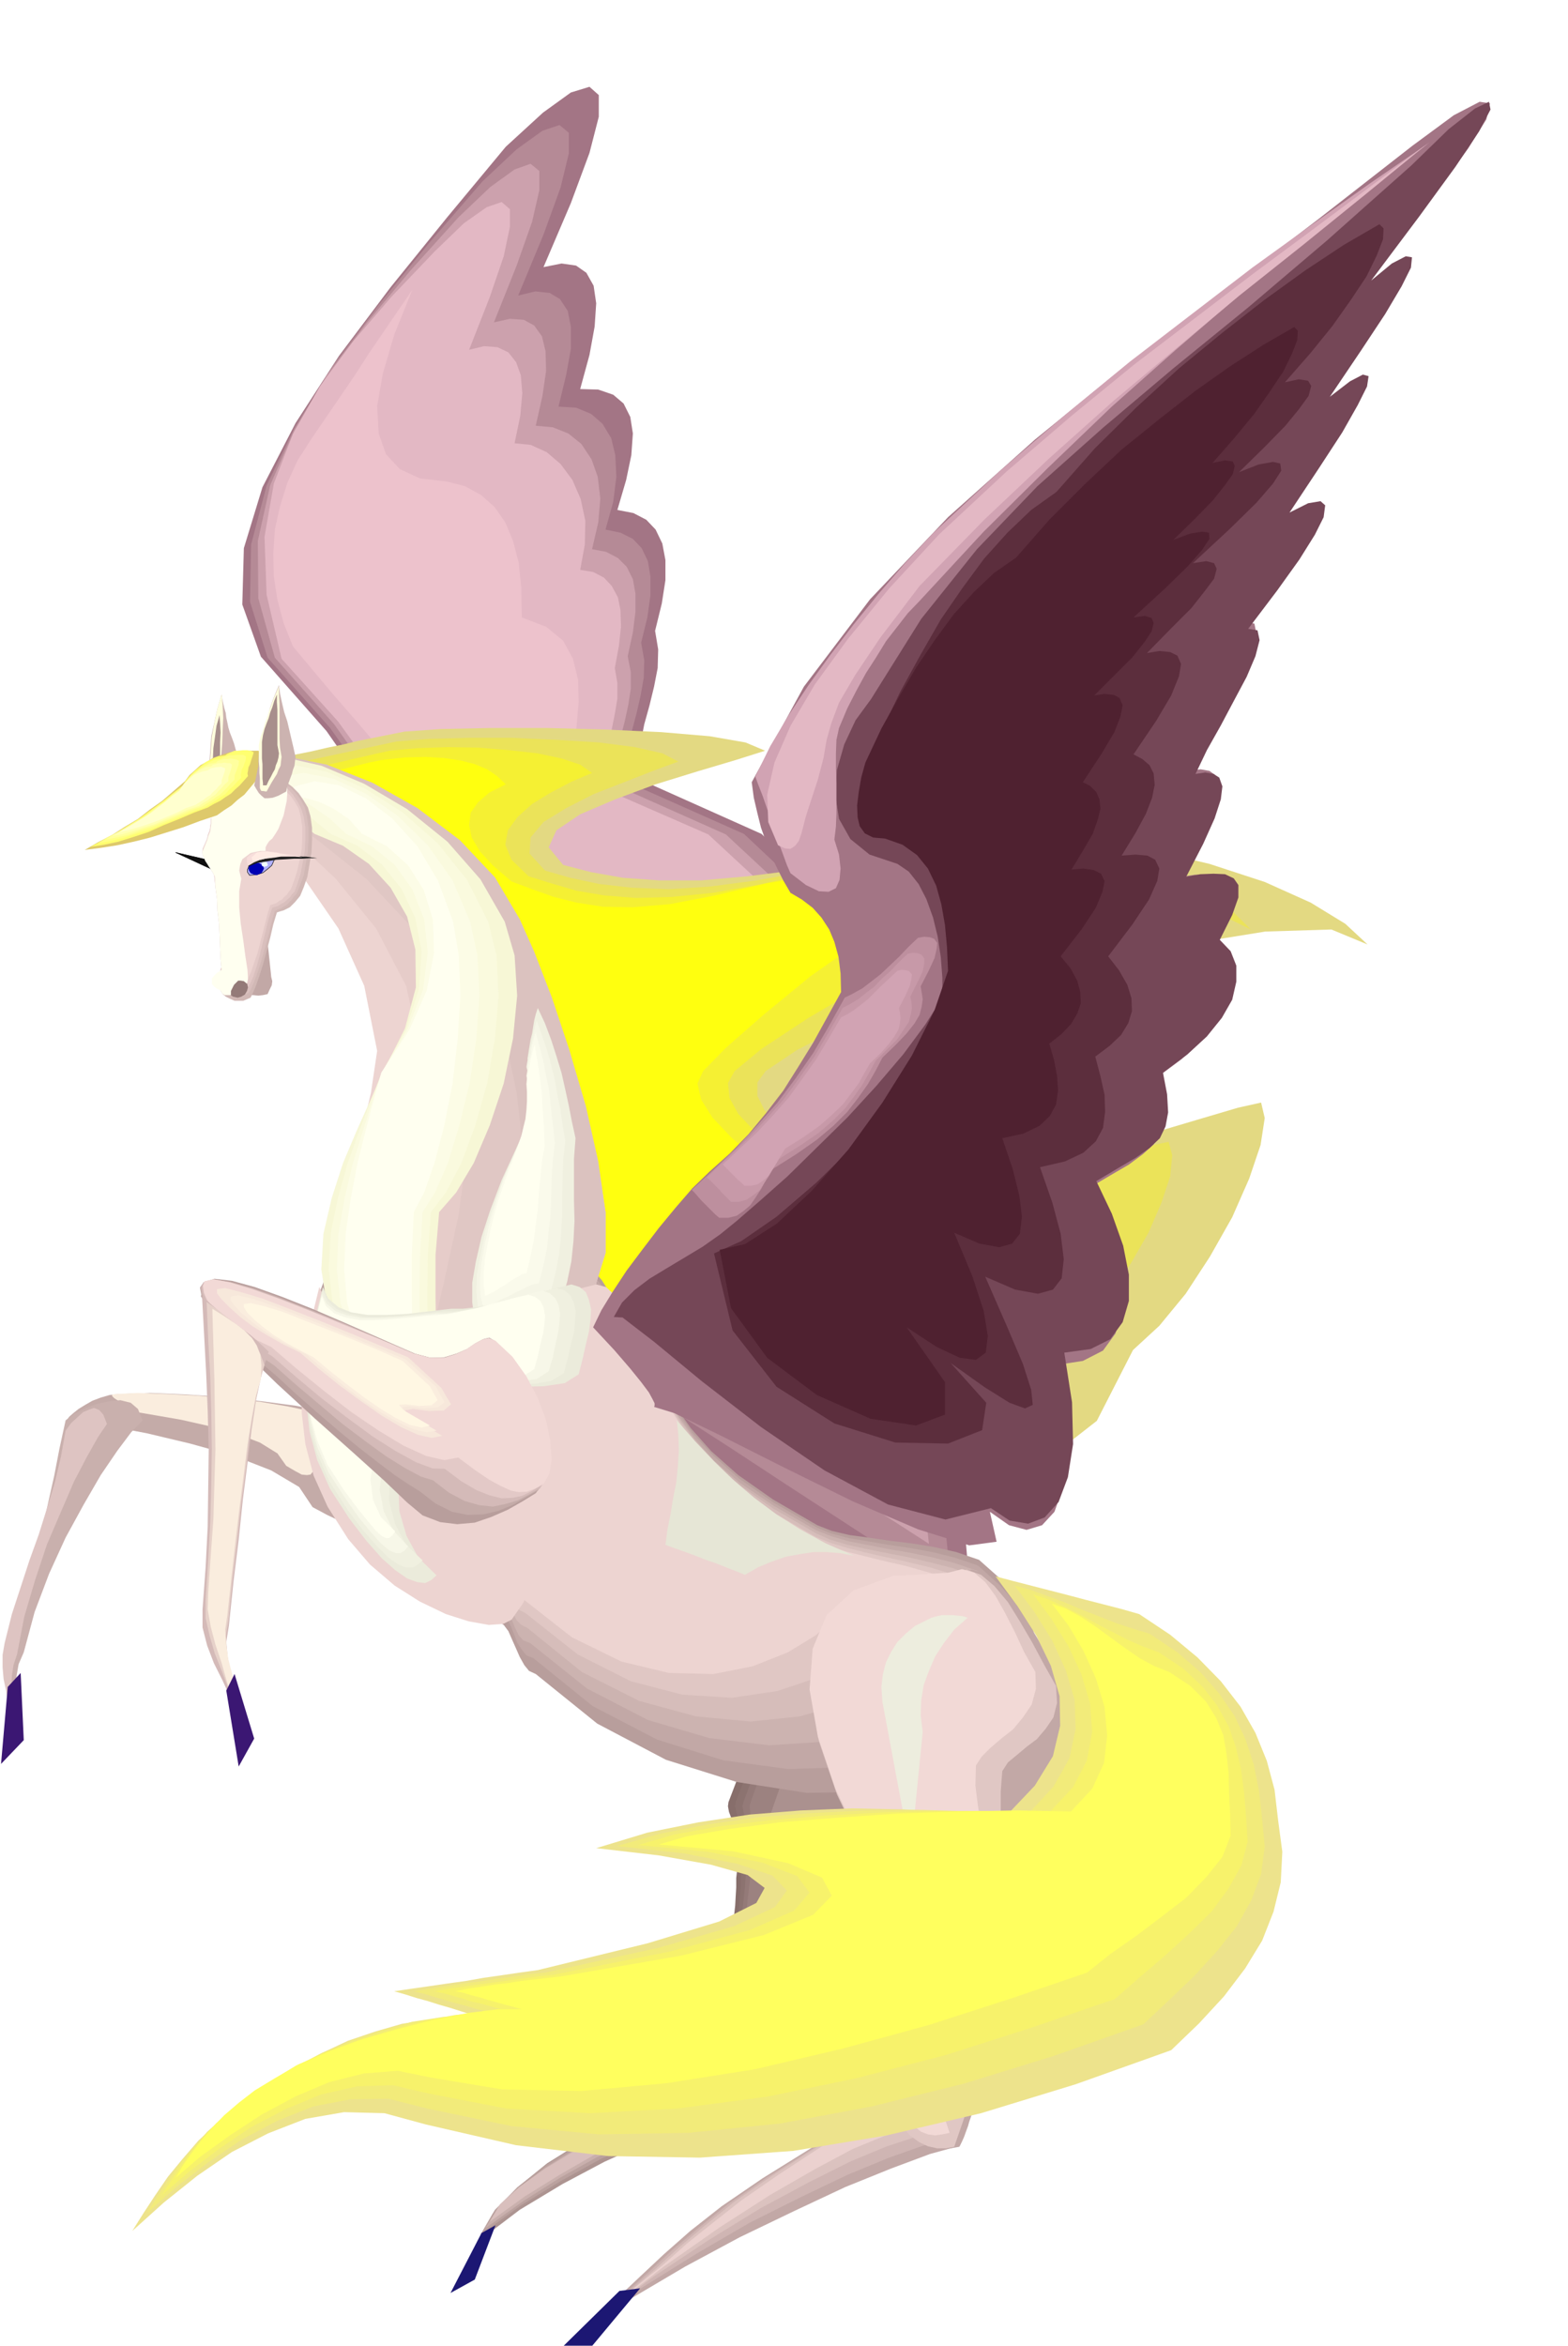 <svg xmlns="http://www.w3.org/2000/svg" width="490.455" height="733.624" fill-rule="evenodd" stroke-linecap="round" preserveAspectRatio="none" viewBox="0 0 3035 4540"><style>.pen0{stroke:#000;stroke-width:1;stroke-linejoin:round}.brush1{fill:#a37585}.pen1{stroke:none}.brush4{fill:#e3b8c4}.brush10{fill:#c2a8a6}.brush11{fill:#c4aba8}.brush12{fill:#faedde}.brush15{fill:#947a78}.brush19{fill:#b89e9c}.brush20{fill:#ccb3b0}.brush22{fill:#e0c7c4}.brush23{fill:#edd4d1}.brush25{fill:#dbc2bf}.brush29{fill:ivory}.brush31{fill:#c9b0ad}.brush32{fill:#d9bfbd}.brush33{fill:#1c1773}.brush35{fill:#3b1773}.brush38{fill:#f2d9d6}.brush39{fill:#ffffde}.brush40{fill:#a88f8c}.brush42{fill:#e3c9c7}.pen3{stroke:none}.brush56{fill:#f0f0e0}.brush61{fill:#d4bab8}</style><path d="m990 2589-4-183-16-177-32-174-48-167-67-164-85-157-106-152-127-144-36-101 3-109 36-118 64-124 84-130 100-133 110-136 113-136 72-66 54-39 36-11 18 16v42l-18 70-36 97-53 124 35-7 28 4 20 14 14 25 5 34-3 45-10 55-18 66 35 1 29 10 20 17 13 26 5 32-3 42-10 48-17 58 31 6 25 13 18 19 13 27 6 32v39l-7 45-13 53 6 36-1 36-7 36-9 37-10 36-7 36-2 37 8 37 228 102 162 153 105 193 63 224 33 243 16 254 12 252 21 242-113-74-112-73-113-74-111-72-112-74-112-73-112-73-111-73z" class="pen1 brush1"/><path d="m994 2531-5-172-17-168-33-167-48-161-66-158-83-151-103-145-121-136-34-108 2-111 30-114 55-114 73-118 89-118 98-120 103-119 66-62 50-36 33-11 18 15v40l-16 66-33 91-49 118 33-8 28 3 20 12 15 23 6 31v42l-9 50-15 62 34 2 29 12 22 19 17 28 8 33 2 42-6 48-15 54 29 6 24 12 17 18 12 25 5 30v36l-6 43-12 49 6 34-1 34-6 34-8 35-9 34-5 34-2 34 8 35 216 96 153 144 100 182 62 211 33 228 18 238 14 237 22 228-107-70-106-69-106-69-105-69-107-69-106-68-106-69-105-68z" class="pen1" style="fill:#b58a96"/><path d="m997 2473-7-162-18-161-34-159-48-155-64-151-81-145-98-138-115-129-32-115-1-111 24-108 46-105 62-105 78-103 86-103 93-103 61-58 47-34 31-11 17 14v37l-14 61-30 85-44 110 31-7 27 2 20 11 15 21 7 29 1 38-7 48-13 58 33 3 30 12 25 20 20 30 12 34 5 42-4 46-12 52 27 5 23 12 17 17 12 24 5 28v35l-5 40-10 46 6 31v32l-5 32-7 32-8 31-5 33-1 31 8 33 202 90 145 135 96 170 60 197 34 213 19 223 16 222 23 213-101-65-100-64-100-65-100-64-101-65-99-64-101-64-99-64z" class="pen1" style="fill:#cca1ad"/><path d="m1001 2415-9-152-20-152-34-152-48-148-63-145-78-139-95-131-109-121-29-124-4-112 18-103 37-96 52-92 65-88 75-87 82-86 57-55 44-31 29-10 16 14v34l-12 57-27 79-40 102 29-7 26 2 21 10 15 19 9 25 3 35-4 44-11 53 31 3 31 14 27 23 23 31 16 37 9 42-1 46-9 49 25 4 21 11 15 16 12 22 5 25 1 32-4 37-8 43 5 29v30l-5 30-6 30-7 30-4 30v30l8 30 190 83 136 126 91 158 59 184 34 198 21 208 17 207 24 198-94-60-94-60-94-60-93-60-95-60-94-60-94-60-94-59z" class="pen1 brush4"/><path d="m576 891-20 44-14 45-10 45-3 46 1 45 7 45 12 45 18 45 25 30 26 31 26 31 27 31 26 30 27 32 27 30 27 32h40l42 1h40l42 1h41l41 1 42 1 42 1 3-49 5-48 4-47-1-43-10-41-19-35-33-27-47-18-1-57-5-49-11-42-15-36-21-30-26-23-31-17-35-9-52-6-39-18-27-29-14-40-3-53 11-63 22-75 35-87-28 41-28 41-28 41-27 42-28 41-28 41-28 41-27 42z" class="pen1" style="fill:#edc2cc"/><path d="m545 1467 29-7 30-6 30-7 30-6 29-7 30-6 30-6 30-6 71-5 96-2h108l114 3 108 5 94 8 69 12 38 16-57 18-74 22-81 25-78 29-68 29-46 31-15 33 28 34 54 14 62 11 70 5h81l90-8 103-13 114-22 129-29 148-12 143 5 134 18 123 29 107 35 89 40 67 41 43 40-70-29-128 4-167 27-187 44-188 53-167 56-128 50-68 38-18 23-4 24 8 24 24 26 37 27 53 30 69 33 85 37 56-5 81-15 96-25 103-28 100-30 91-27 71-21 45-10 7 30-8 52-22 65-33 75-43 76-47 72-51 62-51 47-70 137-100 78-117 27-120-9-111-35-86-47-48-47 5-35-95-30-64-21-39-12-20-1-10 11-5 26-8 40-17 59-93-162-93-161-93-161-92-160-93-161-93-161-93-161-93-160z" class="pen1" style="fill:#e3d982"/><path d="m545 1483 27-6 28-6 28-6 28-6 28-6 28-6 28-6 28-6 63-5 77-2h84l87 4 80 5 70 9 53 12 31 16-49 18-56 22-59 23-53 27-44 27-25 30-2 31 30 33 49 14 56 12 62 7 72 3 79-5 92-12 104-19 120-28 136-13 126-1 115 10 103 19 87 25 73 31 55 34 37 37-61-30-108 5-142 31-157 51-159 59-142 62-109 55-61 41-16 22v26l14 28 28 31 41 31 54 34 68 35 82 37 48-3 65-10 74-16 80-18 76-20 70-18 57-14 39-8 7 26-4 41-17 51-25 58-34 59-40 58-44 51-47 42-57 112-86 62-104 22-107-7-100-29-78-38-45-39 3-28-89-28-59-19-37-9-18 2-10 13-5 27-7 40-16 57-88-157-87-156-87-156-87-156-88-157-87-157-87-156-87-156z" class="pen1" style="fill:#ebe359"/><path d="m545 1502 25-7 26-6 26-6 27-6 26-6 26-6 26-6 27-6 54-5 59-2 60 1 59 5 54 6 47 10 36 12 23 16-40 17-40 21-36 22-28 25-19 26-5 28 12 29 33 32 45 14 48 14 53 9 62 5 69-2 81-8 94-17 111-26 123-16 110-7 95 1 82 10 68 15 55 22 43 28 32 34-51-33-89 7-115 35-128 56-130 65-116 68-91 60-52 43-13 23 3 29 17 31 33 35 44 36 56 38 67 37 77 37 41-1 50-4 53-6 56-8 53-10 50-9 41-8 32-5 9 21-1 31-10 37-17 41-27 42-32 43-38 41-42 38-43 86-73 47-90 16-95-6-90-23-71-30-40-30 2-20-84-28-56-17-34-8-18 5-9 16-4 28-8 42-14 56-82-152-82-152-81-152-81-151-82-153-81-151-82-152-81-151z" class="pen1" style="fill:#f5f033"/><path d="m545 1518 24-6 24-6 24-6 25-6 24-6 24-6 24-6 25-5 44-5 41-1 35 2 33 5 27 7 24 10 19 13 17 16-32 16-22 19-14 20-3 24 5 24 16 27 25 27 36 31 40 15 42 15 44 11 51 8 58 1 71-6 84-16 102-24 111-18 93-12 76-8h62l48 5 39 14 32 21 26 31-42-34-70 9-90 39-98 62-101 71-90 74-73 64-44 45-11 24 7 31 22 35 37 39 47 40 58 41 65 40 74 38 33 1 34 3 33 2 32 2h58l27-2 25-3 9 17 4 21-4 22-10 25-19 25-24 29-31 30-38 33-30 59-58 33-77 9-82-5-79-17-64-21-38-20 1-13-78-26-52-14-32-5-16 7-8 17-4 30-7 42-13 56-76-148-76-148-76-147-75-147-76-148-76-148-76-147-76-147z" class="pen1" style="fill:#ffff0f"/><path d="M518 1815v9l1 10 1 9 1 10 1 9 1 10 1 9 1 10 2 8-1 8-4 8-4 9-9 2-9 1-10-1h-9l2-12 3-10 2-12 3-10 2-11 2-11 3-11 3-10 4-6 4-6 4-6 5-6z" class="pen1 brush10"/><path d="m718 2763-34-16-49-13-61-13-68-9-73-8-72-5-70-3-60 2-19 2-17 5-16 6-14 8-13 8-10 8-8 7-5 7 26 2 55 9 74 14 84 20 83 23 74 29 54 32 26 39 28 15 21 10 14 3 12-2 8-9 8-12 10-16 15-18 15-19 14-15 10-14 7-13v-14l-7-15-16-16-26-19z" class="pen1 brush11"/><path d="m625 2741-26-10-42-9-54-9-59-6-63-6-60-3-54-2-42 2-8 1v3l4 4 9 6 8 5 9 5 5 5 2 5 16 2 35 6 46 8 53 12 52 14 47 18 34 21 17 24 17 10 13 7 10 1 7-1 5-6 5-7 6-10 10-10 9-13 9-9 6-10 5-8-1-9-4-9-10-11-16-11z" class="pen1 brush12"/><path d="m1797 3648-17 24-20 24-22 23-24 21-27 18-28 16-30 12-30 8 10 48 7 45 1 38-5 35-15 28-23 24-34 18-45 15-15-6-11-17-11-28-8-37-9-47-7-55-8-63-7-68 2-18 2-18 1-18 1-17v-18l2-18 3-18 5-17v-9l-3-11-5-14-5-13-6-15-5-13-2-11 1-8 29-76 40-60 46-48 52-35 51-25 50-15 44-7 38 3 28 12 23 28 15 40 9 53v61l-5 71-13 76-20 82z" class="pen1" style="fill:#876e6b"/><path d="m1768 3648-16 24-18 24-21 23-22 21-25 18-25 16-28 12-27 8 8 48 5 45v38l-6 35-13 28-22 24-31 18-41 15-13-6-10-17-9-28-6-37-7-47-5-55-6-63-4-68 2-18 3-18 1-18 2-17v-18l2-18 3-18 5-17v-9l-2-11-4-14-4-13-5-15-4-13-2-11 1-8 29-76 38-60 43-48 47-35 47-25 45-15 40-7 35 3 25 12 19 28 12 40 6 53-1 61-7 71-14 76-20 82z" class="pen1" style="fill:#8c7370"/><path d="m1738 3648-15 24-16 24-20 23-20 21-23 18-23 16-24 12-24 8 6 48 3 45-2 38-6 35-14 28-19 24-29 18-37 15-11-6-8-17-7-28-4-37-4-47-3-55-3-63-2-68 2-18 3-18 2-18 2-17 1-18 3-18 2-18 5-17v-9l-1-11-3-14-3-13-4-15-3-13-2-11 2-8 28-76 35-60 40-48 44-35 42-25 41-15 36-7 30 3 21 12 16 28 10 40 4 53-3 61-9 71-15 76-21 82z" class="pen1 brush15"/><path d="m1709 3648-14 24-15 24-18 23-18 21-21 18-20 16-22 12-22 8 3 48 2 45-2 38-6 35-13 28-18 24-26 18-33 15-10-6-7-17-5-28-2-37-2-47v-118l1-68 2-18 3-18 2-18 2-17 2-18 2-18 3-18 5-17v-20l-3-14-2-13-3-15-2-13-1-11 2-8 27-76 34-60 36-48 39-35 37-25 36-15 32-7 26 3 19 12 13 28 7 40 2 53-5 61-10 71-16 76-21 82z" class="pen1" style="fill:#9c8280"/><path d="m1677 3588-19 10-21 12-21 12-21 12-21 11-18 12-15 11-11 12 4 40 6 43 4 43 3 41-2 36-7 31-16 23-23 15-8-5-5-13-4-22-2-29-2-36v-90l1-53 1-15 2-14 2-14 2-14 1-14 2-13 2-14 4-13v-7l-1-9-2-11-1-10-3-12-1-9v-9l1-5 21-60 26-47 28-38 31-28 29-20 28-11 25-5 21 2 13 7 9 16 4 23v31l-7 37-9 46-14 53-16 61z" class="pen1" style="fill:#ab918f"/><path d="m1459 3961-89 49-85 46-82 44-75 44-69 43-58 47-47 50-31 56 83-63 83-50 81-43 82-37 81-34 83-33 84-35 88-37-19-6-16-6-16-6-14-6-15-6-15-6-17-6-17-5z" class="pen1" style="fill:#ad9491"/><path d="m1219 2571 29 51 28 48 28 47 33 47 40 45 52 46 67 47 86 50 28 11 34 8 37 5 41 6 41 5 44 7 44 10 44 15 45 40 35 44 23 45 12 47-3 44-15 44-30 40-44 36-47 52-80 38-106 19-124 2-135-21-137-43-133-70-119-96-13-6-9-11-9-16-7-16-8-18-7-16-9-12-9-5-126-52-95-76-69-95-44-104-24-107-5-101 10-88 25-67 18 83 24 66 30 42 40 17 48-13 58-45 70-83 82-122 42 4 37 12 30 17 26 24 22 26 19 30 17 31 18 32z" class="pen1 brush19"/><path d="m1226 2589 29 49 27 47 27 44 32 45 39 43 51 45 66 46 85 49 27 11 34 9 36 6 41 7 41 6 44 8 44 11 44 15 42 38 27 38 14 38 2 37-12 35-24 34-36 33-46 31-46 48-75 37-98 21-115 4-126-17-128-40-125-65-115-93-13-5-9-11-9-14-6-16-7-17-7-14-9-12-9-5-124-53-93-74-67-91-42-98-22-101-3-94 12-83 26-62 16 79 23 62 30 40 39 18 47-11 59-41 71-75 86-112 42 5 36 12 30 17 25 22 20 25 19 29 16 29 17 31z" class="pen1 brush10"/><path d="m1235 2609 27 46 26 45 26 42 31 43 37 42 50 43 65 44 83 48 28 11 34 10 36 7 41 8 41 7 44 9 43 11 44 15 38 35 21 33 5 29-8 28-23 26-32 25-43 25-49 26-45 45-70 37-91 22-105 7-116-14-119-35-118-61-110-88-13-5-9-10-7-14-6-15-7-16-6-14-9-11-10-4-122-53-92-73-64-87-40-93-20-95-1-89 14-76 27-57 15 73 22 59 28 39 39 17 47-9 60-36 72-68 88-101 42 6 37 13 29 18 25 22 20 24 18 27 16 28 16 29z" class="pen1 brush20"/><path d="m1244 2627 26 44 24 42 25 40 30 41 37 40 48 42 63 44 83 48 27 12 34 10 36 8 40 8 41 8 43 10 43 11 43 16 36 32 15 27-4 22-19 19-33 16-41 17-49 17-52 21-43 41-65 35-84 24-95 10-106-10-110-30-111-56-105-85-12-6-9-9-7-13-6-13-7-15-6-13-8-11-9-5-122-54-89-71-62-82-38-88-17-89 1-82 16-71 28-52 12 69 20 55 28 37 38 18 48-7 61-31 74-61 90-91 42 7 35 13 29 18 25 21 19 22 18 26 15 26 16 28z" class="pen1" style="fill:#d6bdba"/><path d="m1252 2647 25 41 24 40 23 38 29 39 35 39 48 41 62 43 82 47 27 11 33 10 36 9 39 9 41 9 42 10 43 13 43 16 32 29 9 21-13 13-29 10-42 7-51 8-55 9-55 16-42 39-59 34-75 25-87 13-96-6-100-26-103-52-101-80-12-6-9-8-7-13-6-13-6-15-6-12-8-10-9-5-120-54-89-68-61-79-35-82-15-83 4-76 18-65 31-47 10 64 19 52 26 36 38 18 47-4 62-27 75-53 93-81 42 8 36 13 28 17 24 20 19 21 16 25 15 25 15 27z" class="pen1 brush22"/><path d="m1261 2665 24 39 22 38 23 37 27 37 34 36 47 40 61 42 80 47 26 12 33 10 36 9 40 10 40 9 42 12 43 13 43 17 29 27 2 15-22 5-39 1-53-3-59-1-62 2-58 10-41 36-54 33-68 27-76 15-86-2-92-22-96-47-97-76-12-6-8-9-7-11-5-12-6-14-5-11-8-10-9-5-119-55-86-66-59-74-32-77-13-77 6-70 19-59 32-42 9 60 18 48 25 34 38 18 48-2 62-22 77-46 95-70 42 9 34 13 28 16 23 20 19 21 16 23 14 24 15 24z" class="pen1 brush23"/><path d="m431 1494 43-27 66-3 81 16 90 35 89 49 83 62 69 72 49 81 28 63 35 88 34 102 33 109 25 107 15 98v79l-17 55-20 78-34 66-47 54-54 43-58 31-57 21-53 9-43 1-21-8-18-14-16-20-15-25-15-30-14-32-16-35-15-35-24-46-5-55 7-64 18-69 21-76 24-78 19-81 12-81-25-126-50-111-66-96-68-77-62-62-43-42-14-24 29-2z" class="pen1 brush23"/><path d="m436 1494 43-27 66-3 80 16 89 35 88 49 83 62 69 72 49 81 28 63 35 88 34 102 33 109 24 107 15 98v79l-17 55-20 78-34 66-46 54-53 43-58 31-56 21-53 9-43 1-18-8-8-14-3-20 1-25 1-30-1-32-5-35-12-35-7-46 4-55 11-64 16-69 16-76 15-78 9-81 3-81-28-126-58-111-78-96-82-77-77-62-55-42-24-24 24-2z" class="pen1" style="fill:#e6ccc9"/><path d="m442 1494 42-27 66-3 79 16 89 35 88 49 82 62 68 72 49 81 27 63 34 88 34 102 33 109 24 107 15 98v79l-17 55-20 78-34 66-46 54-52 43-57 31-57 21-52 9-43 1-14-8 2-14 11-20 17-25 17-30 13-32 4-35-8-35 10-46 13-55 14-64 15-69 10-76 7-78-1-81-7-81-31-126-67-111-90-96-97-77-91-62-68-42-32-24 21-2z" class="pen1 brush22"/><path d="m447 1494 42-27 65-3 79 16 88 35 87 49 82 62 68 72 48 81 28 63 34 88 34 102 32 109 24 107 14 98v79l-17 55-19 78-34 66-46 54-52 43-57 31-56 21-51 9-42 1-10-8 11-14 25-20 33-25 32-30 28-32 14-35-4-35 26-46 23-55 18-64 12-69 4-76-1-78-9-81-17-81-35-126-77-111-103-96-111-77-105-62-81-42-41-24 17-2z" class="pen1 brush25"/><path d="m445 1494 40-27 62-2 75 17 83 35 83 49 78 63 64 73 47 82 19 65 5 78-8 83-18 87-27 81-31 73-34 57-33 38-7 83v81l1 76 2 68-3 55-8 43-18 25-29 6-21-8-18-14-16-20-13-25-15-30-13-32-16-35-15-35-29-62-10-65 4-69 16-69 22-68 27-64 27-60 23-51 43-86 21-79-1-73-16-64-32-56-42-46-50-35-55-23-40-31-37-26-32-23-26-17-21-14-12-8-4-4 8 3z" class="pen1" style="fill:#f7f7d6"/><path d="m478 1512 35-28 54-4 66 14 73 32 73 46 68 60 57 71 41 81 16 65 4 78-7 83-15 87-23 81-27 73-30 57-29 38-6 83-1 81 1 76 2 68-2 55-7 43-15 25-25 6-18-8-15-14-14-20-12-25-13-30-12-32-14-35-13-35-26-62-8-65 4-69 14-69 19-68 23-64 23-60 20-51 47-84 25-78 5-73-12-64-27-57-38-47-47-36-52-23-36-30-33-24-31-19-26-14-22-10-14-6-6-2 6 3z" class="pen1" style="fill:#fafade"/><path d="m512 1532 30-29 46-7 57 11 63 29 62 43 58 57 48 68 34 80 14 65 4 78-6 83-13 87-20 81-22 73-25 57-24 38-5 83-1 81 1 76 2 68-2 55-6 43-14 25-21 6-15-8-12-14-12-20-10-25-10-30-10-32-11-35-11-35-22-62-7-65 3-69 12-69 16-68 20-64 19-60 17-51 50-84 30-77 9-72-7-64-23-58-34-47-44-36-50-24-31-29-31-22-29-17-26-10-23-7-15-2-7 1 4 4z" class="pen1" style="fill:#fcfce6"/><path d="m547 1551 24-29 38-10 47 8 52 25 51 39 49 54 40 67 29 79 11 65 3 78-5 83-10 87-16 81-19 73-20 57-20 38-4 83v81l1 76 1 68-2 55-5 43-10 25-17 6-13-8-10-14-9-20-8-25-9-30-8-32-9-35-9-35-18-62-6-65 3-69 10-69 13-68 16-64 16-60 14-51 54-82 34-77 14-72-2-65-18-58-30-47-41-37-48-24-26-29-28-19-29-14-25-7-23-3-16 1-9 2 2 6z" class="pen1 brush29"/><path d="m1442 3974-85 46-82 45-79 42-73 42-66 41-55 43-44 44-28 48 79-57 77-47 76-42 76-35 75-34 78-32 80-35 84-37-19-4-14-4-13-4-11-4-12-6-12-4-15-4-17-2z" class="pen1" style="fill:#baa19e"/><path d="m1426 3987-82 45-79 43-76 41-70 40-63 39-52 39-40 39-25 40 74-53 71-45 70-39 70-34 69-33 72-32 76-35 81-37-18-2-12-1-10-3-7-3-9-4-10-3-13-2h-17z" class="pen1 brush31"/><path d="m1410 3999-79 43-77 42-73 39-67 39-60 36-49 35-37 33-20 34 68-49 66-41 64-37 64-33 64-32 67-32 71-34 78-37h-29l-7-2-4-1-5-3-7-1-11-1-17 2z" class="pen1 brush32"/><path d="m959 4307-27 15-60 116 47-26 40-105z" class="pen1 brush33"/><path d="m276 2749-22 23-27 36-32 47-33 57-35 64-32 70-28 74-21 78-10 23-4 23-2 23 1 24-1 24-2 24-5 24-10 25 6-30 2-28-1-29-2-27-4-28-2-27 1-27 7-27 18-58 17-53 15-51 13-48 11-50 11-49 10-52 12-55 17-13 21-10 23-9 24-5 21-2 20 5 14 12 9 22z" class="pen1 brush31"/><path d="m207 2756-17 25-22 39-25 48-25 58-27 63-23 69-21 71-14 73-7 21-3 21-1 20 2 21v41l-4 21-7 25 4-28 1-25-3-24-3-22-5-23-2-23v-24l4-23 14-56 17-52 17-52 18-50 16-51 15-49 12-51 9-50 11-15 12-11 11-10 12-5 9-3 10 4 8 9 7 18z" class="pen1" style="fill:#dec4c2"/><path d="m40 3238-25 27-13 149 44-46-6-130z" class="pen1 brush35"/><path d="m1715 4077-136 75-103 64-79 54-61 48-51 45-48 45-52 49-62 57 98-65 105-62 106-57 106-51 98-46 89-36 75-28 58-16 4-8 4-9 4-11 4-11 3-12 3-11 3-9 4-7-22-5h-21l-22 2-21 4-22 3-22 2-21-1-21-3z" class="pen1 brush10"/><path d="m1715 4077-130 74-99 62-77 53-58 47-51 43-47 44-52 47-62 54 103-73 106-66 103-60 100-50 90-43 80-33 65-23 49-11 5-7 6-8 6-8 8-8 6-9 6-8 5-7 5-6-19-5-20-1-22 1-22 3-23 1-22 2-21-1-18-4z" class="pen1" style="fill:#cfb5b3"/><path d="m1715 4079-125 71-94 60-74 51-57 46-50 42-47 43-52 45-62 52 110-82 107-71 101-62 93-50 82-41 70-29 55-18 39-6 5-6 9-6 10-6 11-5 9-6 9-6 8-6 6-5-17-4-20-1h-23l-22 2-24 1-21 1-20-1-16-3z" class="pen1 brush25"/><path d="m1715 4081-118 69-90 59-71 49-56 44-50 40-46 41-53 43-61 50 116-90 107-75 98-63 87-50 73-39 61-25 44-14 30-1 7-6 11-3 13-3 14-3 13-3 12-3 10-4 7-4-15-5-19-1h-22l-23 1h-47l-19-1-13-3z" class="pen1" style="fill:#ebd1cf"/><path d="m1239 4429-40 5-120 118 65-9 95-114z" class="pen1 brush33"/><path d="m2065 3506-6 38-9 35-12 31-15 28-19 23-21 19-25 15-27 12 6 47 2 54-4 57-8 60-14 59-16 60-19 57-21 54-17 3h-16l-18-4-18-8-18-13-17-18-14-22-11-27-14-48-10-54-7-60-4-63-4-66-3-65-4-65-3-61-55-111-37-103-16-94 6-80 28-67 55-49 81-30 112-6 29-6 29 10 26 22 27 31 24 37 25 41 23 43 24 41 4 25 4 27 2 28 2 31-1 30v33l-3 33-3 36z" class="pen1 brush10"/><path d="m1940 3428-3 39v41l1 38v37l-4 32-8 27-16 21-23 14 8 48 5 57 1 62-2 65-7 65-11 65-15 61-19 55-16 3h-17l-18-4-17-8-18-13-15-18-15-22-11-27-13-48-9-54-7-60-4-63-4-66-3-65-4-65-3-61-53-111-35-103-16-94 5-80 28-67 53-49 79-30 108-6 29-6 28 10 26 22 26 31 23 37 24 41 23 43 23 41 2 33-7 28-15 22-17 20-20 15-19 16-17 14-11 17z" class="pen1 brush22"/><path d="m1889 3417-1 39 5 40 7 38 8 36 4 31-2 26-11 20-21 13-33 48-22 56-16 60-6 64v64l7 63 12 59 18 54-14 3-14 2-14-2-13-5-14-11-12-14-11-21-9-25-15-47-11-54-10-61-8-64-8-67-6-67-6-65-4-60-52-108-34-101-16-91 6-79 27-65 52-48 77-28 106-6 27-7 24 7 21 18 20 27 18 32 19 37 18 39 22 39 1 33-8 30-17 25-19 23-23 18-21 18-17 17-11 17z" class="pen1 brush38"/><path d="m463 1503-1-11v-10l-2-11-1-10-3-11-3-11-4-11-4-10-3-10-2-10-2-9-1-9-3-10-2-9-2-9-1-8-8 27-6 27-6 27-2 28-2 27 1 27 3 27 7 27 5-8 6-7 6-7 6-7 6-8 6-7 6-8 6-6z" class="pen1 brush20"/><path d="m432 1536-4-22v-49l2-25 1-27 1-24-1-24-2-21-8 27-6 28-5 27-2 28-2 26 1 27 3 27 6 27 3-7 3-3 1-2 1-1v-2l1-2 2-3 5-5z" class="pen1 brush39"/><path d="m427 1534-2-18v-39l1-19v-21l1-19-1-19-1-15-6 21-3 22-3 21-1 22-1 21 1 21 2 21 4 21 4-8 1-2v-4l4-6z" class="pen1 brush40"/><path d="m485 1498-13-3-11 3-10 6-9 10-10 13-8 16-8 18-7 22v11l-1 6-1 9-3 7-3 10-4 10-5 12v6l3 6 2 6 4 6 3 5 4 6 4 6 4 8 1 20 3 23 1 23 3 25 1 23 1 24 1 21 2 21-5 6-3 6-2 5v6l1 9 7 8 3 6 7 6 8 4 9 4h17l7-3 7-3 4-8 6-14 7-20 7-22 7-26 7-26 6-26 7-23 6-2 7-2 6-3 6-3 5-5 5-5 5-6 5-6 7-17 7-20 4-24 4-23 1-25v-23l-3-22-5-17-9-15-9-13-12-12-12-9-15-9-16-5-19-3-19 1z" class="pen1" style="fill:#d1b8b5"/><path d="m481 1500-12-2-10 3-10 6-9 10-9 12-8 16-8 17-6 21-1 5v6l-1 6-1 9-3 7-2 9-4 10-5 12v5l3 6 2 5 4 6 3 5 4 6 4 6 4 8 2 19 3 22 2 23 3 24 2 22 2 23 1 21 1 20-4 6-2 6-2 5v6l2 9 6 8 3 6 6 6 6 4 8 4h14l6-3 6-3 5-8 6-14 7-19 7-22 7-25 7-25 6-25 6-21 6-3 6-2 6-4 6-3 4-5 5-5 4-6 5-5 7-17 7-19 4-23 4-23 1-24v-23l-3-21-4-17-8-15-9-12-11-12-12-8-16-8-16-5-18-3h-19z" class="pen1 brush32"/><path d="m480 1503-12-2-11 2-10 6-9 10-9 12-7 15-7 17-6 20-1 5v6l-1 6-1 8-3 6-2 9-4 10-5 12v5l2 6 3 5 3 6 3 5 3 5 4 6 4 7 2 18 3 22 4 22 4 23 3 22 3 23 2 20 1 19-5 6-2 6-2 5v6l2 9 7 8 3 5 5 6 6 4 6 3h12l6-3 6-3 4-7 6-13 6-18 6-21 6-25 6-24 6-25 7-21 6-2 6-2 6-4 6-3 5-5 5-4 4-6 5-5 6-16 6-19 4-22 4-22 1-24v-22l-3-20-5-16-8-15-8-12-11-12-11-8-15-8-15-5-17-3-18 1z" class="pen1 brush42"/><path d="m476 1507-12-3-9 3-10 6-8 9-9 11-7 14-6 17-6 19-1 5v6l-1 6-1 7-3 7-2 9-4 9-5 11v5l2 5 3 5 3 6 3 5 3 6 4 6 4 7 2 17 3 21 4 21 5 23 4 21 5 21 2 20 3 19-5 6-2 6-3 5v6l1 8 7 7 3 5 4 6 4 4 6 3h9l10-5 4-8 6-13 6-18 7-20 6-24 6-23 6-24 6-20 6-2 6-2 5-4 6-3 4-5 5-4 4-6 4-5 6-16 6-18 5-22 4-21 1-23v-21l-3-20-4-15-8-14-8-11-11-11-11-8-14-8-15-4-17-3-18 1z" class="pen1 brush23"/><path d="m411 1683-71-33 56 13 15 20z" class="pen0" style="fill:#0f0f0f"/><path d="m460 1891 7 1 7 4 4 6 2 9-2 7-4 7-7 4-7 2-9-2-6-4-4-7-1-7 1-9 4-6 6-4 9-1z" class="pen1 brush15"/><path d="m483 1498-12-3-11 3-11 6-9 10-9 13-8 16-8 18-6 22v11l-1 6-1 9-3 7-3 10-4 10-5 12v6l3 6 2 6 4 6 3 5 4 6 4 6 4 8 1 20 3 23 1 23 3 25 1 23 1 24 1 21 2 21-9 6-6 6-4 5v10l4 5 5 4 8 4 3 6 5 3h12v-8l3-6 3-6 4-4 4-4h5l6 1 6 5 2-9-1-18-4-26-4-30-5-33-3-32v-31l4-24-4-16 2-12 4-10 8-6 8-6 9-2 10-2h10v-7l3-6 4-6 6-5 6-9 6-10 5-13 5-13 3-14 3-14 1-14v-11l-6-10-4-7-5-4-5-2-9-2-10-1-16-1h-18z" class="pen1 brush29"/><path d="m512 1491-3-10-3-10-3-9-2-9h-39l-18 3-15 5-15 5-13 8-13 7-11 10-10 9-9 12-22 19-22 19-24 17-23 18-25 15-25 16-27 14-26 15 31-4 32-5 32-7 32-8 32-10 32-10 32-12 33-11 14-10 14-9 12-11 13-10 10-12 10-12 9-12 10-11z" class="pen1" style="fill:#dec96b"/><path d="m480 1502-1-5 1-5 1-7 3-6 2-7 2-6 2-6 1-4-6-3-7-1h-8l-7 1h-9l-7 3-7 3-4 3-14 2-12 5-12 6-10 8-10 8-9 9-9 10-6 10-19 15-20 16-22 16-23 17-24 15-24 15-24 13-23 12 26-4 28-6 29-9 30-10 29-13 30-12 28-12 27-10 12-7 12-6 10-7 11-7 8-8 9-8 8-9 8-9z" class="pen1" style="fill:#ffff70"/><path d="m467 1505-1-5 1-5 1-6 3-5 2-6 2-5 1-6v-3l-5-3h-13l-6 1h-8l-7 2-6 2-4 3-13 2-11 5-10 6-9 8-9 6-8 9-8 9-6 9-17 14-19 15-21 15-20 15-23 13-22 14-22 11-20 12 23-4 26-6 27-9 27-8 26-11 27-11 26-11 25-9 11-7 10-6 9-7 10-6 7-8 8-7 8-9 8-8z" class="pen1" style="fill:#ffff87"/><path d="M454 1509v-8l4-10 2-6 2-5v-5l1-2-5-3-5-1-7-1-6 1h-7l-6 2-6 2-3 3-12 2-9 5-10 5-8 7-9 6-7 8-6 8-6 8-16 12-16 14-19 14-18 14-20 12-20 12-20 11-18 11 21-4 23-5 24-9 25-8 24-10 24-10 23-10 23-8 9-6 10-6 8-6 8-5 7-7 7-7 7-8 7-7z" class="pen1" style="fill:#ffff9e"/><path d="M442 1512v-8l3-8 3-10 1-6-4-3h-5l-6-1-5 1h-6l-6 2-5 1-3 3-11 2-8 4-9 5-7 6-8 6-6 8-6 7-5 8-15 11-14 12-17 12-16 13-18 11-18 11-18 10-17 9 19-3 21-6 21-7 23-7 22-10 22-9 20-9 21-7 8-6 9-5 7-6 8-5 6-7 6-6 6-7 7-6z" class="pen1" style="fill:#ffffb5"/><path d="M429 1516v-6l3-8 3-9 1-6-8-3-10 1-10 2-6 4-10 2-8 3-9 4-6 6-7 5-6 6-5 7-4 7-13 9-13 11-14 11-14 11-16 10-16 10-15 9-15 8 16-3 18-5 19-6 20-7 19-8 19-8 18-9 18-6 8-5 8-5 6-5 7-4 5-6 6-5 5-6 6-6z" class="pen1" style="fill:#ffffcf"/><path d="m554 1532 2-9 3-9 3-8 3-8 2-8 3-8 1-9 1-8-4-18-4-17-4-17-4-17-6-18-4-17-4-18-2-17-6 14-6 15-5 14-4 15-5 14-4 15-4 14-3 15-1 10-1 10-1 10v11l-2 9-2 10-2 9-2 9 4 7 5 8 5 5 6 5h7l9-1 11-4 15-8z" class="pen1 brush20"/><path d="m516 1532 5-9 5-9 5-8 5-8 3-8 4-8 1-9 1-8-3-18-1-17v-69l-1-17v-16l-6 14-6 14-5 14-5 15-5 14-4 14-5 14-3 15v32l1 12v10l1 10v19l1 3 2 3h3l7 1z" class="pen1 brush39"/><path d="m516 1520 4-9 4-7 4-8 4-7 2-8 3-7 2-8 1-8-3-16v-68l-1-15v-15l-5 12-4 13-4 10-3 11-4 10-4 11-3 12-2 13v32l1 11v28l1 9v4h7z" class="pen1 brush40"/><path d="m531 1656-8 2-6 2-6 1-5 2-6 1-6 2-6 3-5 5-2 4-2 5v5l4 6 14-1 12-4 9-7 8-7 4-9 3-6v-4h-2z" class="pen0" style="fill:#b0b0ff"/><path d="M496 1670h-6l-5 3-3 3-1 5 1 4 3 5 5 2 6 2 5-2 5-2 3-5 2-4-2-5-3-3-5-3h-5z" class="pen1" style="fill:#0000b3"/><path d="m512 1668-4 1-1 5 1 2 4 1 4-1 2-2-2-5-4-1z" style="stroke:azure;stroke-width:1;stroke-linejoin:round;fill:azure"/><path d="M614 1661h-14l-15 1h-16l-16 1-18 1-17 3-19 3-18 7-2-7v-4l1-4 3-3 5-5 8-2 8-2h20l11 1 12 2 13 3h5l6 1h7l8 1h7l7 1 7 1 7 1z" class="pen3" style="fill:#1f1f1f"/><path d="m585 1659-14-1h-28l-12 2-14 1-13 3-12 5-12 7-2-6v-10l3-3 5-4 6-2 7-2h9l9-1 9 1 10 1 11 2 9 1 10 2 9 1 10 3z" class="pen3" style="fill:#f7dedb"/><path d="M558 1656h-9l-9 2-9 1-9 2-9 1-8 2-8 1-8 2-2-8 4-3 6-6 10-2h11l7 1 7 1 6 1 6 2 7 1 7 2z" class="pen3" style="fill:#ffebe3"/><path d="m1021 2049 6 21 4 22v22l-1 22-5 21-6 22-10 22-10 22-28 61-22 58-17 52-11 48-7 41v37l4 31 9 27 15-5 20-6 21-9 24-8 22-10 22-8 19-7 16-3 12-42 8-39 4-39 2-39-1-40v-80l3-40-7-32-6-31-7-32-7-31-10-33-10-31-12-32-14-30-4 12-3 12-2 12-2 13-3 12-2 12-2 12-2 13z" class="pen3 brush56"/><path d="m1019 2065 5 20 2 20v20l-1 21-4 19-6 20-8 21-8 21-25 56-20 54-15 47-9 45-7 38-1 34 3 29 7 25 12-5 17-5 17-8 20-8 18-9 19-8 16-6 14-2 10-39 7-37 4-37 2-36v-37l1-36 1-37 4-37-5-30-4-29-6-29-5-29-7-29-8-29-10-29-10-29-3 10-3 12-2 10-2 12-3 11-2 11-3 12-2 12z" class="pen3" style="fill:#f5f5e6"/><path d="m1019 2082 3 18 2 18-1 19-2 19-4 18-5 18-7 19-8 19-22 51-16 49-13 44-9 41-6 35-2 32 1 26 6 23 9-4 13-5 14-8 16-7 15-8 15-7 13-6 12-2 9-36 7-34 3-33 4-33 1-34 1-34 2-34 4-34-3-27-3-27-3-27-3-26-6-27-5-27-7-27-7-26-3 9-3 11-2 10-1 11-3 10-2 11-2 11-2 11z" class="pen3" style="fill:#fafaeb"/><path d="m1019 2098 1 16v17l-1 17-2 18-4 16-4 17-6 17-6 18-18 47-15 44-11 40-8 37-6 32-3 29v24l3 21 7-3 10-5 11-7 12-7 11-8 11-6 9-6 9-2 8-33 6-30 4-30 4-30 2-31 3-31 3-31 5-30-1-25-1-25-2-25-1-24-3-25-3-24-4-24-4-24-3 9-2 9-3 10-1 10-2 9-2 9-2 10-1 10z" class="pen3 brush29"/><path d="m1154 2486-36 9-36 9-35 9-34 9-34 7-30 5-29 3-24 1-50 5-47 5-44 2h-40l-36-6-28-10-21-18-12-25-15 61-12 62-7 60v61l7 60 16 61 27 60 40 63 42 49 48 41 49 31 50 24 44 14 39 7 28-2 16-8 23-33 12-33 5-36 3-35 1-36 6-36 12-34 25-31v-23l12-22 17-22 22-22 21-27 18-29 10-34 2-40 8-30 6-27 3-25 2-22-4-20-8-15-13-12-19-5z" class="pen3 brush23"/><path d="m1106 2486-33 8-32 9-32 8-30 9-30 5-27 5-26 3h-22l-44 5-42 5-40 2h-36l-32-5-25-10-20-17-10-22-14 56-11 56-7 56v56l6 55 15 56 25 56 37 57 33 43 30 34 26 23 23 16 19 7 16 2 12-6 10-9-35-34-23-42-14-48-2-50 9-51 22-48 35-42 50-33 6-15 27-5h40l47 3 46-1 40-6 27-17 8-31 6-27 6-25 3-23 1-20-4-18-6-15-12-10-16-5z" class="pen3" style="fill:#ebebdb"/><path d="m1077 2493-30 8-30 8-30 8-28 8-29 5-26 5-24 3h-21l-42 4-39 5-38 2h-34l-30-6-24-9-18-16-9-21-13 53-10 53-7 53v53l5 51 14 53 23 53 35 55 30 40 27 31 22 22 20 14 15 6h13l10-6 9-8-33-31-20-39-12-45 1-46 11-48 23-45 34-40 48-30 6-15 26-5h38l45 3h43l38-6 25-15 8-29 6-27 6-23 2-23 1-19-4-17-6-13-12-10-15-4z" class="pen3 brush56"/><path d="m1050 2498-29 7-28 8-28 8-27 8-27 5-24 5-23 3h-19l-39 4-38 3-35 2h-32l-29-5-22-8-18-15-9-19-12 50-9 50-6 49v49l5 48 13 50 22 50 33 51 27 38 24 29 18 20 16 13 12 5h9l8-5 7-8-29-31-18-36-8-42 4-43 12-45 24-41 35-36 46-28 5-14 24-5h36l42 3 41-1 35-5 23-15 8-27 5-24 5-22 3-21 1-18-3-17-6-12-11-10-14-5z" class="pen3" style="fill:#f7f7e8"/><path d="m1023 2506-27 6-26 7-27 7-24 7-26 5-23 5-22 2-18 1-36 4-35 3-33 2h-30l-27-5-22-8-16-14-8-19-12 46-9 47-5 47v47l4 45 13 47 20 47 31 48 26 35 21 26 15 18 12 11 8 4h6l6-5 6-8-28-28-15-33-5-39 6-40 15-41 26-38 33-34 44-26 5-14 22-4h33l40 3 38-1 33-5 22-14 7-25 5-23 5-20 3-20 1-16-3-16-6-12-10-8-13-4z" class="pen3 brush29"/><path d="m959 2596-12-7-12 3-15 8-16 11-21 9-23 7-27 1-30-8-68-30-66-29-65-28-58-23-53-19-44-12-34-4-21 7-5 27 28 46 52 58 68 66 73 67 73 65 61 55 44 42 30 25 34 13 33 4 34-3 32-11 32-14 28-16 26-16 16-22 8-31-3-38-8-41-17-44-20-43-26-41-28-34z" class="pen3 brush19"/><path d="m959 2596-13-6-12 3-15 8-16 11-20 9-23 7h-27l-30-8-68-29-67-29-65-27-58-23-53-19-44-12-34-5-20 6-7 10 3 16 10 19 17 23 21 25 28 28 32 29 36 30 39 36 41 36 41 35 40 33 36 28 33 25 27 18 21 13 31 24 32 16 30 6 31-1 29-7 27-11 25-14 24-14 15-21 7-30-3-38-8-40-17-44-21-42-26-40-29-34z" class="pen3 brush11"/><path d="m959 2596-13-6-12 3-15 8-16 11-20 9-23 7h-28l-31-8-68-29-66-29-65-26-59-23-53-19-44-12-33-5-19 5-5 10 2 14 9 18 15 21 20 22 26 25 32 25 38 26 43 38 45 38 44 37 45 34 40 29 37 23 30 16 23 7 31 24 30 16 28 8 27 3 24-5 24-7 21-11 22-12 13-21 6-29-2-37-8-40-17-44-21-42-27-39-30-33z" class="pen3 brush61"/><path d="m959 2596-13-6-12 3-15 8-16 11-20 9-23 7h-28l-31-8-68-29-68-28-65-26-58-23-53-19-43-13-32-6-18 4-4 9 2 14 7 16 13 20 18 20 25 21 31 22 39 23 46 40 49 41 50 38 49 36 44 28 40 22 32 12 24 1 32 24 29 17 25 10 24 6 21-1 19-4 18-9 19-11 12-20 6-28-2-36-8-40-17-43-21-42-27-38-32-32z" class="pen3 brush42"/><path d="m959 2595-13-5-13 3-15 8-16 11-20 9-22 7h-28l-31-8-68-29-68-27-65-27-59-23-53-19-43-13-32-6-17 4-3 9 2 13 6 14 12 18 17 17 25 19 30 18 40 19 49 42 53 43 53 41 53 36 48 29 44 20 35 8 27-5 32 24 28 19 22 12 20 9 15 3 16-1 16-6 16-9 11-19 5-28-3-36-8-40-16-43-22-42-27-38-33-31z" class="pen3 brush38"/><path d="m790 2627-55-23-58-24-59-24-56-22-52-20-43-13-31-8-16 2v8l9 12 15 15 21 19 24 18 29 18 30 17 33 16 37 32 40 32 41 30 40 28 37 22 33 15 27 6 20-4-60-35-13-14 16-3 31 4 29-1 14-12-19-32-64-59z" class="pen3" style="fill:#f7e8db"/><path d="m785 2631-51-21-53-22-55-23-51-20-47-18-39-13-28-7-14 2-1 7 8 11 13 14 20 17 23 17 26 17 28 15 30 15 33 29 37 30 37 28 37 25 33 19 31 14 24 5 19-3-55-32-12-13 14-2 29 4 27-2 12-10-16-30-59-53z" class="pen3 brush12"/><path d="m779 2634-45-20-48-20-50-20-46-18-43-17-36-11-26-6-13 2v6l7 11 13 13 18 15 20 15 24 15 26 14 27 14 31 26 33 26 33 25 33 23 30 18 27 13 22 5 16-4-50-29-10-11 13-1 26 3 24-1 12-10-15-27-53-49z" class="pen3" style="fill:#fff7e3"/><path d="m520 2616-13 41-11 51-9 58-8 66-9 71-8 77-10 81-9 86-5 31 3 32 7 30 10 30 8 29 6 31 1 32-6 35-1-39-7-36-13-36-15-33-17-34-13-34-9-35v-35l6-82 4-78 1-76 1-74-2-75-3-73-4-75-4-74 16 15 16 14 15 12 16 12 15 11 16 12 16 14 19 18z" class="pen3 brush61"/><path d="m512 2642-11 38-9 47-9 53-7 62-9 66-8 73-9 75-8 80-5 30 2 31 5 30 9 30 7 29 5 30 1 30-6 33v-38l-6-36-11-35-13-34-14-35-10-34-8-35v-34l5-77 4-73 2-73 1-70-1-71-2-70-4-72-3-72 21 15 19 15 16 13 15 13 12 12 12 16 9 17 8 21z" class="pen3" style="fill:#e6d1c9"/><path d="m505 2669-10 34-8 43-8 50-7 57-8 62-8 67-8 71-8 74-4 27 2 29 4 29 8 30 5 29 5 30-1 30-5 30v-36l-5-35-10-36-10-35-12-36-9-34-6-34 1-33 5-72 5-69 2-69 2-66-1-68-1-67-2-69-2-69 24 15 21 14 17 13 15 15 9 14 7 18 2 21-1 26z" class="pen3 brush12"/><path d="m454 3240-16 32 24 147 30-54-38-125z" class="pen3 brush35"/><path d="m1310 2749 3 29 1 30-2 30-3 31-6 30-5 31-6 30-4 30 19 7 20 7 19 7 20 8 18 6 20 8 18 7 20 8 26-15 27-11 26-9 27-5 26-4h26l26 2 27 5-55-24-49-27-46-29-43-32-41-35-37-36-37-39-35-40z" class="pen3" style="fill:#e6e6d6"/><path d="m1873 3131-10-3-9-1-10-1h-20l-10 2-11 3-10 5-22 11-18 15-16 16-12 19-10 20-6 23-3 25 2 29 7 37 7 38 7 37 7 38 7 37 7 38 7 37 7 39 2-31 3-31 2-30 3-30 3-31 3-30 3-30 3-30-4-32 1-29 5-30 10-27 12-28 17-26 20-26 26-23z" class="pen3" style="fill:#ededde"/><path d="m1927 3051 34 9 35 9 35 9 35 9 34 9 35 9 35 9 35 10 60 40 53 44 45 46 38 49 29 51 22 54 15 56 7 60 8 60-3 59-14 57-22 56-33 54-41 54-48 52-54 52-185 66-183 56-183 43-181 30-180 13-178-3-178-21-174-40-81-22-78-2-75 13-72 28-70 36-67 46-65 52-61 55 22-35 23-35 24-35 28-34 31-36 37-34 42-36 51-34 53-35 53-29 53-25 53-18 52-15 53-8 53-4 53 2-22-7-22-7-22-7-21-6-22-7-22-6-22-7-21-6 34-5 35-5 34-5 36-5 34-6 35-5 34-5 36-5 213-52 138-42 72-36 16-29-33-25-71-20-101-18-121-14 99-30 99-20 99-15 99-8 99-4 99 2 99 5 100 8 56-59 35-57 14-59-1-57-17-59-28-58-37-58-42-57z" class="pen3" style="fill:#ede38c"/><path d="m1964 3069 30 8 33 12 33 12 33 14 33 13 33 13 33 11 33 10 54 36 45 39 36 41 30 44 21 45 16 49 10 51 6 54 5 53-7 53-19 51-28 50-38 48-44 48-49 47-50 47-173 61-175 54-178 44-177 33-177 18-174 3-169-16-163-34-75-19-73 1-73 14-70 28-68 36-65 44-62 48-57 51 20-32 21-31 22-32 26-31 28-32 34-30 39-32 46-30 50-33 54-28 57-24 59-20 58-16 58-9 55-5 52 1-21-6-21-6-20-6-19-5-21-6-20-6-20-6-20-5 31-5 33-5 31-5 33-4 31-5 32-4 31-5 32-3 219-48 147-42 79-37 23-32-28-29-69-23-103-20-129-14 84-24 93-18 99-14 104-8 104-5 106-1 104 3 101 6 50-54 31-55 12-57-2-56-17-57-26-57-34-55-39-52z" class="pen3" style="fill:#f2eb7a"/><path d="m2000 3086 28 9 31 14 30 15 32 18 31 16 31 16 30 13 30 11 48 32 37 35 28 36 22 40 14 40 10 43 6 45 4 48 3 47-12 46-25 45-33 45-43 42-47 43-49 42-48 42-160 55-166 53-173 45-174 36-174 23-169 9-162-9-150-29-69-16-70 2-70 16-68 28-67 35-62 42-59 45-52 45 18-28 19-28 20-28 23-27 25-28 30-27 35-28 42-27 48-30 57-26 61-23 65-20 64-18 61-11 56-6h49l-19-6-18-5-18-5-18-4-18-6-18-5-18-5-18-4 28-5 29-4 28-4 30-4 29-4 29-4 29-4 29-3 225-45 153-41 87-38 30-35-24-32-67-26-106-21-135-13 69-20 87-16 99-12 108-9 111-6 113-3h108l101 3 46-49 27-52 10-55-4-55-17-57-25-54-33-53-35-47z" class="pen3" style="fill:#f7f26b"/><path d="m2036 3104 26 9 28 15 29 19 30 22 29 21 29 20 28 15 28 11 41 27 30 30 20 32 14 34 6 35 4 37 1 39 2 42 1 41-16 41-31 39-39 40-48 37-49 37-50 35-45 36-147 50-158 51-168 46-170 40-171 27-164 15-154-3-138-23-64-13-65 5-68 17-66 28-65 35-61 40-57 41-48 41 15-25 17-24 18-24 21-24 23-24 28-24 31-24 38-23 46-27 58-25 66-24 70-20 69-18 66-13 57-7h47l-17-5-16-4-17-5-15-4-16-5-16-4-16-5-16-3 25-5 26-4 26-4 26-3 25-4 27-3 25-3 27-3 231-40 160-40 95-39 36-37-19-35-66-28-107-23-143-13 55-16 81-14 98-13 113-9 117-8 119-4 113-2 102 2 41-44 23-50 6-53-5-55-17-56-24-53-29-49-32-42z" class="pen3" style="fill:#ffff5e"/><path d="m1455 1514 101-185 128-169 151-159 168-150 178-145 186-141 185-141 182-142 80-59 50-26 20 3-7 31-35 56-59 81-84 103-105 123 40-33 24-14 7 5-8 23-24 39-38 58-52 74-63 92 41-33 30-17 17-3 6 15-10 30-24 48-41 66-58 88 39-21 30-11 18-1 7 12-9 24-22 40-40 55-55 73 19 4 4 20-9 31-17 41-25 46-27 50-27 49-22 47 19-2 17 3 11 8 6 17-3 25-11 38-23 50-34 67 26-4 25 1 19 4 14 12 6 18-3 28-13 37-25 49 22 22 14 26 3 29-6 32-18 32-27 33-37 34-47 35 8 44 2 35-5 28-12 23-21 19-27 20-36 21-44 26 32 65 23 63 11 58 1 52-13 42-24 33-39 20-52 8 16 97 4 81-7 61-16 45-24 26-30 9-34-9-37-26 13 58-53 7-99-31-126-54-134-66-121-61-91-44-39-12 1-2v-5l-4-8-7-13-15-20-21-26-31-36-41-44 16-33 22-36 27-41 30-40 32-42 33-40 32-37 33-32 39-35 37-38 34-41 33-43 29-46 29-47 27-49 27-49-1-36-4-32-8-29-10-24-15-23-17-19-21-16-22-13-14-24-12-24-12-25-9-25-10-28-7-28-7-30-4-30z" class="pen3 brush1"/><path d="m1686 1353 97-155 108-135 117-122 128-114 135-114 145-118 153-130 163-145 72-70 51-40 27-13 3 15-22 42-46 69-70 96-93 124 40-33 27-14 12 2-2 20-18 36-32 54-47 71-60 89 39-30 25-13 11 3-3 20-18 36-30 53-45 69-57 86 36-18 24-4 9 8-3 23-17 34-30 48-43 60-56 74 18 3 4 19-8 31-17 40-24 45-26 49-27 48-22 46 19-3 16 3 11 7 6 17-3 25-12 37-22 49-33 64 27-5 26-1 22 1 17 8 9 13v24l-12 34-24 48 21 22 11 28v31l-8 35-20 35-29 36-38 35-47 35 8 42 2 35-5 27-11 23-20 19-27 19-34 20-42 25 30 63 22 62 11 56v51l-12 41-24 33-38 19-51 7 15 96 2 81-10 64-18 48-27 30-32 12-36-6-36-24-88 22-111-29-123-66-123-84-115-89-92-76-61-47-17-1 16-28 24-24 29-22 33-20 35-21 35-21 34-24 32-26 45-39 53-47 57-56 59-58 56-61 52-61 43-58 33-52v-39l-3-39-6-40-9-37-13-36-15-29-19-24-22-15-54-18-37-30-22-39-7-45 3-50 14-49 22-47 30-41z" class="pen3" style="fill:#754757"/><path d="m1706 1415-9 34-6 32-3 29 1 27 5 20 12 16 18 9 27 3 40 14 32 24 24 30 19 38 12 41 8 47 4 50 3 53-34 73-54 83-68 86-77 87-80 78-77 66-68 47-53 24 36 149 85 109 112 71 118 37 102 2 66-26 8-53-69-77 66 47 48 30 30 11 15-7-3-29-16-50-31-73-42-96 58 25 44 8 29-8 17-22 4-37-6-49-16-60-24-69 48-11 36-17 24-22 14-26 4-31-1-33-8-36-10-38 28-21 22-21 14-23 7-23-1-25-8-26-16-28-21-27 47-62 32-48 16-36 4-24-8-17-15-8-23-2-27 2 27-44 20-37 12-31 5-25-2-22-8-16-14-12-17-9 44-65 29-49 15-37 4-24-7-16-14-7-21-2-24 4 47-48 39-39 26-33 18-24 5-19-5-11-15-4-26 4 71-66 52-51 32-37 16-25-2-14-14-3-28 5-38 15 50-49 40-41 27-33 18-25 5-19-6-10-18-3-27 6 49-56 43-53 36-51 30-45 20-41 12-31 1-21-8-8-69 40-74 49-79 57-82 64-84 69-83 76-80 79-74 84-49 35-46 44-45 50-42 57-42 61-39 68-39 71-37 77z" class="pen3" style="fill:#5c2e3d"/><path d="m1675 1476-8 29-5 29-3 25 1 23 4 17 10 14 16 8 23 2 34 12 28 20 21 26 16 33 10 36 7 40 4 43 2 46-26 76-44 88-57 91-66 91-70 79-68 64-62 40-49 11 22 113 70 96 96 72 104 46 88 13 56-21v-63l-74-106 58 38 45 21 31 4 19-14 4-32-8-49-22-67-35-84 49 21 38 7 25-7 15-19 4-33-5-41-13-52-20-59 41-9 31-15 20-19 12-22 4-27-2-29-6-31-9-31 24-19 18-19 12-20 7-20-1-22-6-22-13-24-19-23 41-53 27-41 13-31 4-21-7-14-14-7-20-3-23 2 23-38 18-31 10-28 5-21-2-18-6-14-12-12-14-7 36-55 25-42 12-31 4-21-6-14-11-6-18-2-20 3 41-41 33-33 23-29 14-21 4-16-4-10-13-4-22 3 61-56 44-43 28-32 14-21-1-12-13-2-24 4-32 12 43-42 34-35 23-29 15-21 4-16-4-9-15-2-24 5 42-48 38-46 31-44 26-39 17-35 10-26 1-18-7-7-59 34-65 42-68 48-70 55-73 59-70 66-69 69-64 73-43 30-39 37-39 43-36 49-36 53-34 58-34 61-31 66z" class="pen3" style="fill:#4f2130"/><path d="m1635 1931 16-8 18-10 17-13 18-14 18-17 18-17 18-19 19-18 12-2 11 1 8 3 6 8-1 11-4 18-11 24-16 31 2 12 2 13-2 14-4 16-10 17-15 19-21 22-26 25-13 25-15 26-19 27-21 27-27 27-32 27-40 28-46 29-11 18-10 19-11 17-11 16-13 11-13 9-16 4h-18l-8-7-7-7-7-7-6-6-7-7-6-7-6-7-6-6 43-40 43-41 40-43 39-44 36-48 34-49 31-53 30-54z" class="pen3" style="fill:#bd8f9e"/><path d="m1631 1951 15-8 15-9 15-12 16-12 15-16 17-15 16-17 17-16 11-2 9 1 7 3 5 7v9l-3 16-10 21-14 28 2 10 1 12-2 12-4 15-10 15-12 18-19 19-23 23-12 22-13 23-16 23-18 24-24 24-28 24-35 24-41 26-10 16-9 16-10 15-9 14-13 10-12 8-15 4h-15l-6-6-6-6-6-6-5-6-6-6-6-6-6-6-6-5 38-36 38-36 36-38 35-39 31-42 31-44 27-46 27-47z" class="pen3" style="fill:#c799a8"/><path d="m1628 1969 12-6 13-8 13-10 14-11 13-13 14-14 15-14 15-14 8-2 9 1 6 2 5 6-1 9-3 13-8 18-13 25 2 9 1 10-1 10-3 13-8 13-11 15-15 17-21 20-11 19-11 20-15 20-16 21-22 21-24 21-30 21-35 22-9 14-8 14-8 13-8 12-10 9-10 7-13 3h-13l-6-6-6-5-5-5-5-5-10-10-10-10 33-31 33-31 31-33 30-34 27-37 27-38 24-40 24-41zm-166-466 5 14 9 23 9 26 11 30 9 29 10 27 8 22 7 16 30 23 25 12 19 1 14-7 7-16 2-22-3-27-9-29 3-25 1-26v-57l-1-30v-28l1-27 5-23 16-38 18-35 18-33 20-31 19-31 21-27 21-27 23-24 124-134 125-124 123-118 124-110 123-106 123-102 123-99 123-95-115 79-114 81-115 83-116 89-121 93-123 101-127 109-131 122-55 59-51 59-48 59-45 59-42 58-39 59-35 59-29 59z" class="pen3" style="fill:#d1a3b3"/><path d="m1506 1636 13 6 11 1 9-6 7-9 5-14 4-15 4-16 5-16 19-58 11-42 6-35 9-32 15-40 31-53 49-73 76-100 126-129 125-118 123-110 124-104 121-101 122-97 121-98 121-99-112 84-111 83-112 83-114 87-118 90-121 99-126 108-131 122-97 105-80 98-64 88-47 80-31 71-14 62 2 53 19 45z" class="pen3 brush4"/></svg>
